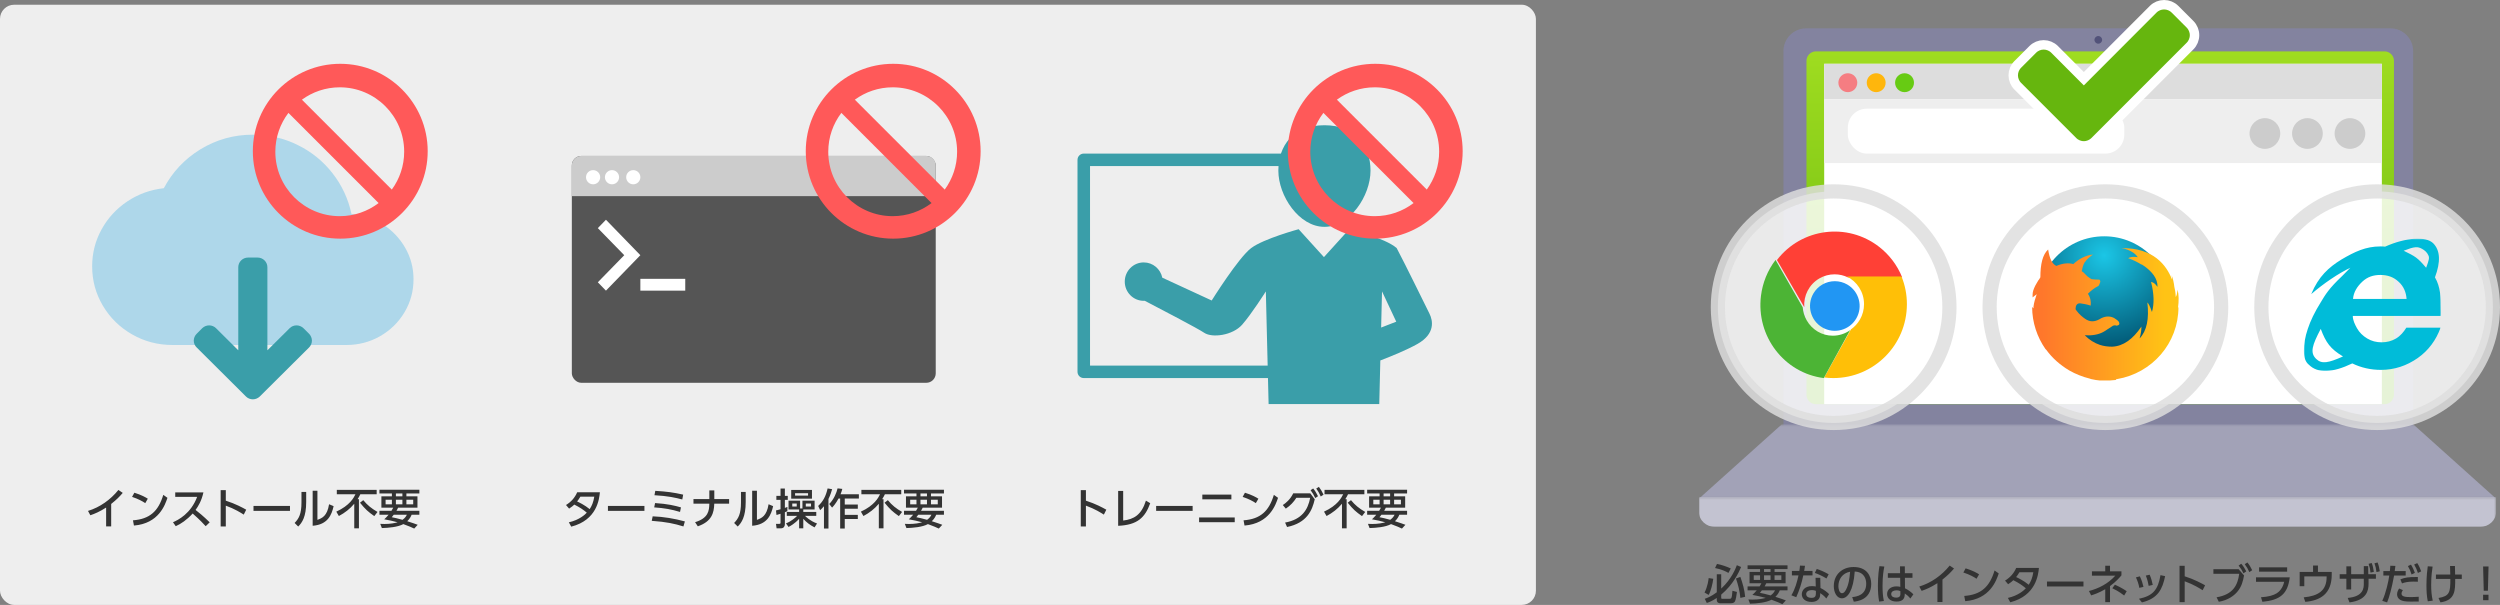 <?xml version="1.0" encoding="UTF-8"?>
<svg width="1058px" height="256px" viewBox="0 0 1058 256" version="1.1" xmlns="http://www.w3.org/2000/svg" xmlns:xlink="http://www.w3.org/1999/xlink">
    <rect x="0" y="0" width="1058" height="256" fill="#808080" stroke="none"/>
    <!-- Generator: Sketch 53.2 (72643) - https://sketchapp.com -->
    <title>Group 24</title>
    <desc>Created with Sketch.</desc>
    <defs>
        <polygon id="path-1" points="0 0.433 337.34 0.433 337.34 31.849 0 31.849"></polygon>
        <linearGradient x1="50%" y1="0%" x2="50%" y2="100%" id="linearGradient-3">
            <stop stop-color="#9FDC20" offset="0%"></stop>
            <stop stop-color="#66B60E" offset="100%"></stop>
        </linearGradient>
        <polygon id="path-4" points="0 0.377 337.34 0.377 337.34 12.984 0 12.984"></polygon>
        <radialGradient cx="50%" cy="13.955%" fx="50%" fy="13.955%" r="72.24%" gradientTransform="translate(0.5,0.14),scale(1,0.983),rotate(90),translate(-0.5,-0.14)" id="radialGradient-6">
            <stop stop-color="#1BC6E6" offset="0%"></stop>
            <stop stop-color="#005370" offset="100%"></stop>
        </radialGradient>
        <linearGradient x1="90.41%" y1="39.829%" x2="7.187%" y2="39.829%" id="linearGradient-7">
            <stop stop-color="#FFC315" offset="0%"></stop>
            <stop stop-color="#FF772B" offset="100%"></stop>
        </linearGradient>
        <polygon id="path-8" points="0 0 58 0 58 56 0 56"></polygon>
    </defs>
    <g id="LP-Persona-C" stroke="none" stroke-width="1" fill="none" fill-rule="evenodd">
        <g id="LP-C" transform="translate(-150, -2485)">
            <g id="Group-24" transform="translate(150, 2487)">
                <g id="Group-22">
                    <rect id="Rectangle" fill="#EEEEEE" x="0" y="0" width="650" height="254" rx="6"></rect>
                    <g id="Illust/Home/feature3" transform="translate(456, 51)" fill="#3A9EA9">
                        <path d="M107.349,107 L2.651,107 C1.187,107 0,105.817 0,104.357 L0,14.643 C0,13.183 1.187,12 2.651,12 L107.349,12 C108.813,12 110,13.183 110,14.643 L110,27.72 C110,29.179 108.813,30.363 107.349,30.363 C105.885,30.363 104.698,29.179 104.698,27.72 L104.698,17.285 L5.302,17.285 L5.302,101.715 L104.698,101.715 L104.698,90.104 C104.698,88.645 105.885,87.461 107.349,87.461 C108.813,87.461 110,88.645 110,90.104 L110,104.357 C110,105.817 108.813,107 107.349,107" id="Fill-1"></path>
                        <path d="M124,19.237 C124,29.862 115.269,43 104.5,43 C93.73,43 85,29.862 85,19.237 C85,8.612 91.309,0 104.5,0 C117.691,0 124,8.612 124,19.237" id="Fill-3"></path>
                        <path d="M128.497,85.623 L128.872,70.327 L134.893,83.135 L128.497,85.623 Z M148.942,79.719 C147.436,76.731 138.907,59.227 135.061,51.969 C130.086,47.646 114.992,44 114.992,44 L104.288,55.811 L93.585,44 C93.585,44 78.868,47.985 73.517,51.969 C68.165,55.954 56.793,74.169 56.793,74.169 L35.883,64.511 C35.121,60.824 31.895,58.055 28.028,58.055 C23.594,58.055 20,61.694 20,66.183 C20,70.672 23.594,74.311 28.028,74.311 C28.171,74.311 28.31,74.297 28.45,74.29 C34.674,77.52 50.921,85.997 53.615,87.831 C56.96,90.108 65.657,88.969 69.671,84.416 C73.683,79.862 79.704,70.327 79.704,70.327 L80.875,118 L127.703,118 L128.155,99.546 C132.777,97.783 139.425,95.079 143.924,92.528 C151.45,88.258 150.447,82.707 148.942,79.719 L148.942,79.719 Z" id="Fill-7"></path>
                    </g>
                    <path d="M468.2,213.7 L467.156,215.788 C465.968,215.032 463.412,213.394 459.56,211.99 L459.56,220.81 L457.382,220.81 L457.382,205.438 L459.56,205.438 L459.56,209.884 C463.574,211.162 466.652,212.836 468.2,213.7 Z M475.328,205.762 L475.328,218.29 C479.882,217.768 483.068,215.896 484.958,209.866 L486.776,210.964 C484.562,217.084 481.322,220.18 473.204,220.522 L473.204,205.762 L475.328,205.762 Z M489.278,212.098 L504.722,212.098 L504.722,214.204 L489.278,214.204 L489.278,212.098 Z M508.826,207.328 L521.12,207.328 L521.12,209.326 L508.826,209.326 L508.826,207.328 Z M507.458,216.994 L522.542,216.994 L522.542,218.992 L507.458,218.992 L507.458,216.994 Z M532.55,209.056 L531.47,210.928 C530.318,210.154 528.572,209.164 525.89,208.282 L526.862,206.518 C529.886,207.454 531.686,208.498 532.55,209.056 Z M526.682,220.414 L526.268,218.2 C533.414,217.678 537.032,214.312 539.102,207.418 L540.866,208.678 C539.894,211.576 537.23,219.568 526.682,220.414 Z M544.682,221.026 L543.854,219.154 C550.964,217.84 553.502,213.718 554.474,208.66 L548.624,208.66 C547.508,210.406 546.176,211.9 544.16,213.25 L542.882,211.738 C544.196,210.874 546.032,209.38 547.292,206.788 L554.528,206.788 L556.4,209.29 C555.338,213.97 553.124,219.298 544.682,221.026 Z M557.03,204.754 L558.146,204.034 C559.01,205.15 559.406,205.888 560.126,207.346 L558.938,208.12 C558.308,206.716 557.948,206.014 557.03,204.754 Z M554.636,205.456 L555.734,204.718 C556.616,205.798 557.048,206.554 557.786,207.994 L556.598,208.786 C555.968,207.382 555.5,206.608 554.636,205.456 Z M567.92,221.602 L567.92,211.18 C566.138,213.34 563.888,215.068 561.404,216.382 L560.324,214.528 C566.066,211.882 567.704,208.66 568.424,207.184 L560.54,207.184 L560.54,205.312 L577.406,205.312 L577.406,207.184 L570.476,207.184 C570.242,207.67 569.936,208.336 569.324,209.272 L569.9,209.272 L569.9,221.602 L567.92,221.602 Z M570.35,210.748 L571.736,209.668 C573.5,211.81 575.192,213.178 577.766,214.654 L576.398,216.418 C573.752,214.564 572.618,213.538 570.35,210.748 Z M578.576,214.168 L583.67,214.168 C584.048,213.556 584.192,213.286 584.426,212.836 L579.404,212.836 L579.404,208.048 L583.85,208.048 L583.85,206.842 L578.576,206.842 L578.576,205.258 L595.478,205.258 L595.478,206.842 L589.988,206.842 L589.988,208.048 L594.668,208.048 L594.668,212.836 L586.496,212.836 C586.316,213.214 586.19,213.484 585.794,214.168 L595.478,214.168 L595.478,215.824 L592.202,215.824 C591.968,216.4 591.5,217.498 590.348,218.578 C592.49,219.244 593.894,219.766 594.776,220.09 L593.3,221.692 C592.418,221.278 590.942,220.594 588.692,219.802 C586.352,221.08 582.356,221.404 579.602,221.476 L578.918,219.694 C579.404,219.73 579.926,219.748 580.7,219.748 C583.184,219.748 585.074,219.37 586.262,219.028 C584.462,218.506 582.428,218.11 580.61,217.768 C581.15,217.264 581.744,216.688 582.464,215.824 L578.576,215.824 L578.576,214.168 Z M585.542,209.488 L585.542,211.432 L588.296,211.432 L588.296,209.488 L585.542,209.488 Z M585.542,206.842 L585.542,208.048 L588.296,208.048 L588.296,206.842 L585.542,206.842 Z M581.186,209.488 L581.186,211.432 L583.85,211.432 L583.85,209.488 L581.186,209.488 Z M589.988,209.488 L589.988,211.432 L592.868,211.432 L592.868,209.488 L589.988,209.488 Z M590.186,215.824 L584.642,215.824 C584.426,216.094 584.246,216.328 583.796,216.886 C584.822,217.084 586.352,217.408 588.35,217.984 C589.574,217.084 589.88,216.418 590.186,215.824 Z" id="トレーニング不要" fill="#333333" fill-rule="nonzero"></path>
                    <path d="M240.844,213.25 L239.53,211.72 C241.69,210.388 243.238,208.696 244.264,206.338 L253.876,206.338 C253.588,209.2 252.688,218.074 241.744,220.882 L240.736,219.046 C245.272,218.02 247.648,215.698 248.332,214.96 C246.856,213.718 245.416,212.728 243.04,211.54 C242.536,212.008 242.014,212.512 240.844,213.25 Z M251.5,208.192 L245.614,208.192 C244.966,209.272 244.606,209.74 244.228,210.208 C245.002,210.568 247.468,211.738 249.556,213.466 C250.474,212.062 251.122,210.55 251.5,208.192 Z M257.278,212.098 L272.722,212.098 L272.722,214.204 L257.278,214.204 L257.278,212.098 Z M289.12,207.328 L288.742,209.38 C285.988,208.642 282.622,207.886 276.97,207.58 L277.312,205.726 C282.1,206.014 284.998,206.392 289.12,207.328 Z M288.184,212.728 L287.788,214.654 C284.08,213.538 281.236,213.034 276.862,212.728 L277.222,210.892 C282.586,211.252 285.592,211.972 288.184,212.728 Z M289.84,218.668 L289.228,220.792 C285.376,219.604 282.19,218.884 275.818,218.416 L276.214,216.508 C280.822,216.688 285.394,217.444 289.84,218.668 Z M302.296,209.2 L308.56,209.2 L308.56,211.162 L302.278,211.162 C302.17,215.068 301.216,218.704 295.312,220.738 L294.16,218.992 C299.812,217.264 300.118,214.132 300.19,211.162 L293.476,211.162 L293.476,209.2 L300.19,209.2 L300.19,205.528 L302.296,205.528 L302.296,209.2 Z M315.58,206.176 L315.58,210.46 C315.58,216.724 313.816,219.262 312.196,220.828 L310.684,219.316 C312.448,217.48 313.582,215.59 313.582,210.64 L313.582,206.176 L315.58,206.176 Z M320.332,205.69 L320.332,218.002 C322.294,217.264 324.454,216.454 325.264,211.396 L327.19,212.206 C326.344,215.86 324.778,220.018 318.316,220.504 L318.316,205.69 L320.332,205.69 Z M333.706,221.008 L332.626,219.496 C334.804,218.668 336.712,216.994 337.36,216.31 L332.968,216.31 L332.968,214.654 L338.188,214.654 L338.188,213.61 L333.706,213.61 L333.706,209.884 L338.602,209.884 L338.602,213.178 L339.592,213.178 L339.592,209.884 L344.74,209.884 L344.74,213.61 L339.952,213.61 L339.952,214.654 L345.442,214.654 L345.442,216.31 L340.672,216.31 C340.978,216.616 342.706,218.398 345.766,219.55 L344.722,221.188 C342.922,220.27 341.266,219.082 339.952,217.552 L339.952,221.584 L338.188,221.584 L338.188,217.534 C337.918,217.858 336.442,219.604 333.706,221.008 Z M337.18,211.09 L335.29,211.09 L335.29,212.368 L337.18,212.368 L337.18,211.09 Z M343.228,211.09 L341.014,211.09 L341.014,212.368 L343.228,212.368 L343.228,211.09 Z M328.612,215.95 L328.396,214.024 C328.9,213.898 329.314,213.808 330.322,213.52 L330.322,209.542 L328.558,209.542 L328.558,207.85 L330.322,207.85 L330.322,204.736 L332.158,204.736 L332.158,207.85 L333.382,207.85 L333.382,209.542 L332.158,209.542 L332.158,212.944 C332.5,212.818 332.698,212.746 333.22,212.53 L333.22,214.33 C332.932,214.456 332.68,214.564 332.158,214.78 L332.158,219.892 C332.158,220.792 331.6,221.584 330.52,221.584 L328.648,221.584 L328.396,219.694 L329.746,219.694 C330.214,219.694 330.322,219.55 330.322,219.208 L330.322,215.428 C329.656,215.662 329.134,215.824 328.612,215.95 Z M334.84,205.33 L343.624,205.33 L343.624,209.038 L334.84,209.038 L334.84,205.33 Z M341.968,206.716 L336.478,206.716 L336.478,207.742 L341.968,207.742 L341.968,206.716 Z M348.7,221.674 L348.7,212.224 C348.052,213.016 347.566,213.466 347.08,213.898 L346.252,212.116 C348.25,210.244 349.456,208.192 350.248,204.7 L352.156,205.024 C351.904,205.888 351.49,207.382 350.608,209.164 L350.608,221.674 L348.7,221.674 Z M354.46,204.682 L356.458,204.898 C356.314,205.492 356.152,206.14 355.72,207.184 L363.478,207.184 L363.478,208.966 L357.502,208.966 L357.502,211.522 L363.028,211.522 L363.028,213.304 L357.502,213.304 L357.502,215.878 L363.028,215.878 L363.028,217.642 L357.502,217.642 L357.502,221.674 L355.558,221.674 L355.558,208.966 L354.874,208.966 C353.668,211.18 352.696,212.224 352.138,212.818 L350.914,211.288 C352.912,209.362 354.046,206.446 354.46,204.682 Z M371.92,221.602 L371.92,211.18 C370.138,213.34 367.888,215.068 365.404,216.382 L364.324,214.528 C370.066,211.882 371.704,208.66 372.424,207.184 L364.54,207.184 L364.54,205.312 L381.406,205.312 L381.406,207.184 L374.476,207.184 C374.242,207.67 373.936,208.336 373.324,209.272 L373.9,209.272 L373.9,221.602 L371.92,221.602 Z M374.35,210.748 L375.736,209.668 C377.5,211.81 379.192,213.178 381.766,214.654 L380.398,216.418 C377.752,214.564 376.618,213.538 374.35,210.748 Z M382.576,214.168 L387.67,214.168 C388.048,213.556 388.192,213.286 388.426,212.836 L383.404,212.836 L383.404,208.048 L387.85,208.048 L387.85,206.842 L382.576,206.842 L382.576,205.258 L399.478,205.258 L399.478,206.842 L393.988,206.842 L393.988,208.048 L398.668,208.048 L398.668,212.836 L390.496,212.836 C390.316,213.214 390.19,213.484 389.794,214.168 L399.478,214.168 L399.478,215.824 L396.202,215.824 C395.968,216.4 395.5,217.498 394.348,218.578 C396.49,219.244 397.894,219.766 398.776,220.09 L397.3,221.692 C396.418,221.278 394.942,220.594 392.692,219.802 C390.352,221.08 386.356,221.404 383.602,221.476 L382.918,219.694 C383.404,219.73 383.926,219.748 384.7,219.748 C387.184,219.748 389.074,219.37 390.262,219.028 C388.462,218.506 386.428,218.11 384.61,217.768 C385.15,217.264 385.744,216.688 386.464,215.824 L382.576,215.824 L382.576,214.168 Z M389.542,209.488 L389.542,211.432 L392.296,211.432 L392.296,209.488 L389.542,209.488 Z M389.542,206.842 L389.542,208.048 L392.296,208.048 L392.296,206.842 L389.542,206.842 Z M385.186,209.488 L385.186,211.432 L387.85,211.432 L387.85,209.488 L385.186,209.488 Z M393.988,209.488 L393.988,211.432 L396.868,211.432 L396.868,209.488 L393.988,209.488 Z M394.186,215.824 L388.642,215.824 C388.426,216.094 388.246,216.328 387.796,216.886 C388.822,217.084 390.352,217.408 392.35,217.984 C393.574,217.084 393.88,216.418 394.186,215.824 Z" id="ターミナル操作不要" fill="#333333" fill-rule="nonzero"></path>
                    <path d="M47.052,211.27 L47.052,220.774 L44.91,220.774 L44.91,212.8 C41.958,214.672 40.05,215.428 38.232,216.058 L37.242,214.222 C42.336,212.656 46.746,209.488 50.112,205.348 L51.948,206.59 C50.526,208.246 49.392,209.398 47.052,211.27 Z M62.55,209.056 L61.47,210.928 C60.318,210.154 58.572,209.164 55.89,208.282 L56.862,206.518 C59.886,207.454 61.686,208.498 62.55,209.056 Z M56.682,220.414 L56.268,218.2 C63.414,217.678 67.032,214.312 69.102,207.418 L70.866,208.678 C69.894,211.576 67.23,219.568 56.682,220.414 Z M74.16,206.374 L86.094,206.374 C85.266,210.046 83.934,212.17 82.764,213.808 C83.772,214.582 86.058,216.4 88.74,219.046 L87.048,220.684 C86.202,219.766 84.654,218.056 81.54,215.32 C79.074,218.02 76.572,219.712 74.376,220.684 L73.206,219.01 C75.348,218.092 80.766,215.392 83.43,208.282 L74.16,208.282 L74.16,206.374 Z M104.2,213.7 L103.156,215.788 C101.968,215.032 99.412,213.394 95.56,211.99 L95.56,220.81 L93.382,220.81 L93.382,205.438 L95.56,205.438 L95.56,209.884 C99.574,211.162 102.652,212.836 104.2,213.7 Z M107.278,212.098 L122.722,212.098 L122.722,214.204 L107.278,214.204 L107.278,212.098 Z M129.58,206.176 L129.58,210.46 C129.58,216.724 127.816,219.262 126.196,220.828 L124.684,219.316 C126.448,217.48 127.582,215.59 127.582,210.64 L127.582,206.176 L129.58,206.176 Z M134.332,205.69 L134.332,218.002 C136.294,217.264 138.454,216.454 139.264,211.396 L141.19,212.206 C140.344,215.86 138.778,220.018 132.316,220.504 L132.316,205.69 L134.332,205.69 Z M149.92,221.602 L149.92,211.18 C148.138,213.34 145.888,215.068 143.404,216.382 L142.324,214.528 C148.066,211.882 149.704,208.66 150.424,207.184 L142.54,207.184 L142.54,205.312 L159.406,205.312 L159.406,207.184 L152.476,207.184 C152.242,207.67 151.936,208.336 151.324,209.272 L151.9,209.272 L151.9,221.602 L149.92,221.602 Z M152.35,210.748 L153.736,209.668 C155.5,211.81 157.192,213.178 159.766,214.654 L158.398,216.418 C155.752,214.564 154.618,213.538 152.35,210.748 Z M160.576,214.168 L165.67,214.168 C166.048,213.556 166.192,213.286 166.426,212.836 L161.404,212.836 L161.404,208.048 L165.85,208.048 L165.85,206.842 L160.576,206.842 L160.576,205.258 L177.478,205.258 L177.478,206.842 L171.988,206.842 L171.988,208.048 L176.668,208.048 L176.668,212.836 L168.496,212.836 C168.316,213.214 168.19,213.484 167.794,214.168 L177.478,214.168 L177.478,215.824 L174.202,215.824 C173.968,216.4 173.5,217.498 172.348,218.578 C174.49,219.244 175.894,219.766 176.776,220.09 L175.3,221.692 C174.418,221.278 172.942,220.594 170.692,219.802 C168.352,221.08 164.356,221.404 161.602,221.476 L160.918,219.694 C161.404,219.73 161.926,219.748 162.7,219.748 C165.184,219.748 167.074,219.37 168.262,219.028 C166.462,218.506 164.428,218.11 162.61,217.768 C163.15,217.264 163.744,216.688 164.464,215.824 L160.576,215.824 L160.576,214.168 Z M167.542,209.488 L167.542,211.432 L170.296,211.432 L170.296,209.488 L167.542,209.488 Z M167.542,206.842 L167.542,208.048 L170.296,208.048 L170.296,206.842 L167.542,206.842 Z M163.186,209.488 L163.186,211.432 L165.85,211.432 L165.85,209.488 L163.186,209.488 Z M171.988,209.488 L171.988,211.432 L174.868,211.432 L174.868,209.488 L171.988,209.488 Z M172.186,215.824 L166.642,215.824 C166.426,216.094 166.246,216.328 165.796,216.886 C166.822,217.084 168.352,217.408 170.35,217.984 C171.574,217.084 171.88,216.418 172.186,215.824 Z" id="インストール不要" fill="#333333" fill-rule="nonzero"></path>
                    <g id="Group-17" transform="translate(242, 64)">
                        <rect id="Rectangle" fill="#555555" x="-1.13686838e-13" y="0" width="154" height="96" rx="4"></rect>
                        <path d="M4,0 L150,0 C152.209,-4.05812251e-16 154,1.791 154,4 L154,17 L-1.13686838e-13,17 L-1.13686838e-13,4 C-1.13957379e-13,1.791 1.791,4.05812251e-16 4,0 Z" id="Rectangle" fill="#CCCCCC"></path>
                        <circle id="Oval" fill="#FFFFFF" cx="9" cy="9" r="3"></circle>
                        <circle id="Oval-Copy-4" fill="#FFFFFF" cx="17" cy="9" r="3"></circle>
                        <circle id="Oval-Copy-5" fill="#FFFFFF" cx="26" cy="9" r="3"></circle>
                        <polygon id="" fill="#FFFFFF" fill-rule="nonzero" points="14.437 27 29 42 14.437 57 11 53.46 22.184 42 11 30.54"></polygon>
                        <rect id="Rectangle" fill="#FFFFFF" x="29" y="52" width="19" height="5"></rect>
                    </g>
                    <g id="Group-18" transform="translate(39, 55)" fill-rule="nonzero">
                        <path d="M109.752,33.575 C114.557,33.93 118.955,35.373 122.944,37.905 C126.933,40.436 130.107,43.745 132.464,47.831 C134.821,51.917 136,56.358 136,61.154 C136,66.217 134.731,70.88 132.192,75.144 C129.653,79.407 126.208,82.782 121.856,85.269 C117.504,87.756 112.744,89 107.576,89 L34,89 C27.835,89 22.145,87.512 16.932,84.537 C11.719,81.561 7.593,77.52 4.556,72.412 C1.519,67.305 -1.13686838e-13,61.732 -1.13686838e-13,55.692 C-1.13686838e-13,50.096 1.337,44.878 4.012,40.037 C6.687,35.196 10.336,31.243 14.96,28.179 C19.584,25.115 24.707,23.271 30.328,22.65 C33.955,15.81 39.077,10.348 45.696,6.262 C52.496,2.087 59.931,0 68,0 C74.8,0 81.147,1.466 87.04,4.397 C92.843,7.239 97.739,11.214 101.728,16.321 C105.717,21.428 108.392,27.18 109.752,33.575 Z" id="" fill="#AED7EA"></path>
                        <path d="M93,87.168 C93,88.252 92.551,89.304 91.813,90.037 L70.92,110.821 C70.15,111.554 69.091,112 68,112 C66.909,112 65.85,111.554 65.112,110.821 L44.22,90.037 C43.449,89.304 43,88.252 43,87.168 C43,86.084 43.449,85.033 44.22,84.268 L46.594,81.877 C47.365,81.144 48.424,80.697 49.515,80.697 C50.606,80.697 51.665,81.144 52.403,81.877 L61.838,91.248 L61.838,56.08 C61.838,53.849 63.7,52 65.946,52 L70.054,52 C72.3,52 74.162,53.849 74.162,56.08 L74.162,91.248 L83.597,81.877 C84.335,81.144 85.394,80.697 86.485,80.697 C87.576,80.697 88.635,81.144 89.406,81.877 L91.813,84.268 C92.551,85.033 93,86.084 93,87.168 Z" id="" fill="#3A9EA9"></path>
                    </g>
                    <g id="駐車禁止-copy-2" transform="translate(107, 25)" fill="#FF5959">
                        <path d="M58.813,53.228 L20.772,15.187 C25.274,11.9 30.813,9.953 36.802,9.953 C51.825,9.953 64.047,22.175 64.047,37.198 C64.047,43.187 62.1,48.726 58.813,53.228 M9.52,37.224 C9.52,31.048 11.588,25.347 15.064,20.772 L53.228,58.936 C48.653,62.412 42.952,64.48 36.776,64.48 C21.747,64.48 9.52,52.253 9.52,37.224 M37,0 C16.598,0 0,16.598 0,37 C0,57.402 16.598,74 37,74 C57.402,74 74,57.402 74,37 C74,16.598 57.402,0 37,0" id="Fill-1"></path>
                    </g>
                    <g id="駐車禁止-copy-3" transform="translate(341, 25)" fill="#FF5959">
                        <path d="M58.813,53.228 L20.772,15.187 C25.274,11.9 30.813,9.953 36.802,9.953 C51.825,9.953 64.047,22.175 64.047,37.198 C64.047,43.187 62.1,48.726 58.813,53.228 M9.52,37.224 C9.52,31.048 11.588,25.347 15.064,20.772 L53.228,58.936 C48.653,62.412 42.952,64.48 36.776,64.48 C21.747,64.48 9.52,52.253 9.52,37.224 M37,0 C16.598,0 0,16.598 0,37 C0,57.402 16.598,74 37,74 C57.402,74 74,57.402 74,37 C74,16.598 57.402,0 37,0" id="Fill-1"></path>
                    </g>
                    <g id="駐車禁止-copy-4" transform="translate(545, 25)" fill="#FF5959">
                        <path d="M58.813,53.228 L20.772,15.187 C25.274,11.9 30.813,9.953 36.802,9.953 C51.825,9.953 64.047,22.175 64.047,37.198 C64.047,43.187 62.1,48.726 58.813,53.228 M9.52,37.224 C9.52,31.048 11.588,25.347 15.064,20.772 L53.228,58.936 C48.653,62.412 42.952,64.48 36.776,64.48 C21.747,64.48 9.52,52.253 9.52,37.224 M37,0 C16.598,0 0,16.598 0,37 C0,57.402 16.598,74 37,74 C57.402,74 74,57.402 74,37 C74,16.598 57.402,0 37,0" id="Fill-1"></path>
                    </g>
                </g>
                <g id="Group-23" transform="translate(719, 2)">
                    <g id="Illust/pc" transform="translate(0, 8)">
                        <g>
                            <path d="M292.664,185.031 L45.337,185.031 C40.042,185.031 35.75,180.709 35.75,175.379 L35.75,9.651 C35.75,4.321 40.042,0 45.337,0 L292.664,0 C297.959,0 302.25,4.321 302.25,9.651 L302.25,175.379 C302.25,180.709 297.959,185.031 292.664,185.031" id="Fill-1" fill="#83839F"></path>
                            <g id="Group-5" transform="translate(0, 167.177)">
                                <mask id="mask-2" fill="white">
                                    <use xlink:href="#path-1"></use>
                                </mask>
                                <g id="Clip-4"></g>
                                <polygon id="Fill-3" fill="#A2A2B7" mask="url(#mask-2)" points="337.34 31.849 -0 31.849 35.01 0.433 302.33 0.433"></polygon>
                            </g>
                            <path d="M290.11,159.062 L49.516,159.062 C47.298,159.062 45.5,157.257 45.5,155.031 L45.5,13.768 C45.5,11.543 47.298,9.738 49.516,9.738 L290.11,9.738 C292.328,9.738 294.125,11.543 294.125,13.768 L294.125,155.031 C294.125,157.257 292.328,159.062 290.11,159.062" id="Fill-6" fill="url(#linearGradient-3)"></path>
                            <g id="Group-10" transform="translate(0, 198.015)">
                                <mask id="mask-5" fill="white">
                                    <use xlink:href="#path-4"></use>
                                </mask>
                                <g id="Clip-9"></g>
                                <path d="M337.34,0.377 L337.34,6.682 C337.34,10.148 334.281,12.984 330.541,12.984 L6.798,12.984 C3.06,12.984 -0,10.148 -0,6.682 L-0,0.377 L337.34,0.377 Z" id="Fill-8" fill="#C3C3D1" mask="url(#mask-5)"></path>
                            </g>
                            <path d="M170.625,4.869 C170.625,5.765 169.898,6.492 169,6.492 C168.103,6.492 167.375,5.765 167.375,4.869 C167.375,3.973 168.103,3.246 169,3.246 C169.898,3.246 170.625,3.973 170.625,4.869" id="Fill-11" fill="#525279"></path>
                        </g>
                    </g>
                    <g id="Group-15" transform="translate(53, 23)">
                        <rect id="Rectangle" fill="#FFFFFF" x="0" y="0" width="236" height="144"></rect>
                        <rect id="Rectangle" fill="#DDDDDD" x="0" y="0" width="236" height="15"></rect>
                        <rect id="Rectangle-Copy-11" fill="#EEEEEE" x="0" y="15" width="236" height="27"></rect>
                        <rect id="Rectangle" fill="#FFFFFF" x="10" y="19" width="117" height="19" rx="8"></rect>
                        <circle id="Oval" fill="#F57D82" cx="10" cy="8" r="4"></circle>
                        <circle id="Oval-Copy-4" fill="#FFB60C" cx="22" cy="8" r="4"></circle>
                        <circle id="Oval-Copy-5" fill="#67CB13" cx="34" cy="8" r="4"></circle>
                        <circle id="Oval-Copy-6" fill="#CCCCCC" cx="222.5" cy="29.5" r="6.5"></circle>
                        <circle id="Oval-Copy-7" fill="#CCCCCC" cx="204.5" cy="29.5" r="6.5"></circle>
                        <circle id="Oval-Copy-8" fill="#CCCCCC" cx="186.5" cy="29.5" r="6.5"></circle>
                    </g>
                    <circle id="Oval" stroke="#DDDDDD" stroke-width="6" fill="#FFFFFF" opacity="0.835" cx="57" cy="126" r="49"></circle>
                    <g id="Group-9" transform="translate(26, 94)">
                        <path d="M24.968,19.822 C26.925,18.687 29.145,18.09 31.404,18.091 C33.419,18.09 35.326,18.554 37.024,19.383 L60,19.383 L60,19.383 C57.951,14.287 54.59,9.83 50.261,6.469 C36.783,-3.996 17.414,-1.5 7,12.044 L18.574,32 C18.211,27.201 20.543,22.39 24.968,19.822" id="Fill-1" fill="#FF4036"></path>
                        <path d="M59.718,19 L36.555,19 C40.877,21.11 43.858,25.563 43.862,30.717 C43.864,33.008 43.265,35.259 42.125,37.242 C41.158,38.914 39.853,40.318 38.328,41.391 L27,61.739 C28.289,61.918 29.588,62.005 30.889,62 C48.065,61.985 61.986,47.993 62,30.727 C62.007,26.706 61.232,22.722 59.718,19" id="Fill-3" fill="#FFBF07"></path>
                        <path d="M30.624,44.069 C28.396,44.068 26.208,43.471 24.279,42.338 C22.334,41.194 20.719,39.55 19.595,37.572 C18.605,35.829 18.058,33.95 17.918,32.069 L6.417,12 C3.063,16.406 0.932,21.645 0.245,27.172 C-1.877,44.249 10.016,59.842 26.809,62 L26.834,62 L38,41.708 C35.872,43.221 33.308,44.071 30.624,44.069" id="Fill-5" fill="#4CB435"></path>
                        <path d="M26.255,40.594 C31.277,43.492 37.697,41.767 40.593,36.742 C43.489,31.723 41.771,25.304 36.754,22.406 C35.166,21.489 33.365,21.004 31.531,21 L31.528,21 L31.528,21 C27.765,20.98 24.282,22.984 22.406,26.247 C19.509,31.273 21.233,37.696 26.255,40.594" id="Fill-7" fill="#2196F3"></path>
                    </g>
                    <circle id="Oval-Copy-9" stroke="#DDDDDD" stroke-width="6" fill="#FFFFFF" opacity="0.835" cx="172" cy="126" r="49"></circle>
                    <g id="Group-7" transform="translate(141, 96)">
                        <path d="M30.5,0 C46.27,0 59,12.953 59,29 C59,45.047 46.27,58 30.5,58 C14.73,58 2,45.047 2,29 C2,12.953 14.73,0 30.5,0" id="Fill-1" fill="url(#radialGradient-6)"></path>
                        <path d="M61.537,22.575 C61.343,24.313 61.15,25.278 60.763,25.664 C60.763,25.471 60.763,23.733 60.182,21.416 C59.989,19.679 59.602,17.941 59.021,16.396 C59.215,17.168 59.215,17.748 59.215,18.327 C56.892,12.341 51.474,4.811 37.735,5.004 C37.735,5.004 42.573,5.583 44.701,8.865 C44.701,8.865 42.379,8.286 40.637,9.252 C42.766,10.024 44.701,10.989 46.249,11.955 L46.443,11.955 C46.83,12.148 47.217,12.534 47.604,12.727 C50.506,14.851 53.216,17.747 53.022,21.416 C52.248,20.258 51.474,19.485 50.313,19.292 C51.667,24.506 51.667,28.754 50.7,32.036 C49.926,29.719 49.345,28.561 48.765,27.981 C49.539,34.932 48.571,39.953 45.475,43.235 C46.056,41.304 46.249,39.567 46.249,38.215 C42.572,43.621 38.509,46.518 33.864,46.711 C32.123,46.711 30.381,46.518 28.639,45.939 C26.317,45.166 24.189,43.815 22.254,41.884 C25.156,42.077 28.059,41.691 30.381,40.339 L34.251,37.829 C34.832,37.636 35.219,37.636 35.799,37.829 C36.767,37.636 37.154,37.249 36.767,36.284 C36.38,35.705 35.606,35.125 34.638,34.546 C32.703,33.581 30.575,33.774 28.446,35.125 C26.317,36.284 24.382,36.284 22.447,34.932 C21.286,34.16 19.931,33.001 18.77,31.457 L18.363,30.847 C18.37,30.794 18.377,30.743 18.383,30.685 C18.383,29.333 18.964,28.368 20.125,28.368 L20.318,28.368 C21.673,28.561 23.027,28.754 24.769,29.333 C24.963,27.788 24.769,26.051 23.608,24.313 C25.156,22.768 26.511,21.802 27.672,21.223 C28.252,21.03 28.446,20.451 28.639,19.871 C29.027,19.099 28.833,18.713 28.446,18.327 C27.285,18.327 26.317,18.327 25.156,18.134 C24.769,17.941 24.189,17.554 23.415,16.975 L21.673,15.237 L21.093,14.851 L20.899,14.658 L21.093,14.465 C21.286,13.113 21.673,11.955 22.254,10.99 L22.447,10.797 C23.028,9.831 24.189,8.866 25.737,7.707 C22.641,8.093 19.932,9.445 17.416,11.762 C15.481,11.183 12.965,11.376 10.256,12.534 C8.514,11.762 7.353,9.445 6.773,5.583 C4.451,7.707 3.483,11.762 3.483,17.362 L2.903,18.327 L2.709,18.52 C2.322,19.099 1.935,19.872 1.355,20.837 C0.581,22.382 0.194,23.54 0.194,24.699 L0.194,25.085 L0.194,25.857 L1.935,24.506 C1.355,26.243 0.774,27.981 0.581,29.719 L0.581,30.491 L0,29.912 C0,36.478 2.129,42.657 5.612,47.677 L5.805,47.87 L5.999,48.063 C8.514,51.538 11.804,54.435 15.674,56.752 C18.384,58.297 21.286,59.455 24.382,60.228 L24.963,60.421 C25.543,60.614 26.318,60.614 26.898,60.807 C27.479,60.807 27.866,61 28.446,61 L29.027,61 L29.994,61 L30.962,61 L31.736,61 L33.091,61 C33.864,61 34.639,60.807 35.413,60.807 C35.413,60.421 35.993,60.421 35.993,60.421 C50.7,57.91 61.924,45.36 61.924,29.912 L61.73,30.298 C62.117,27.402 62.117,24.699 61.537,22.575" id="Fill-4" fill="url(#linearGradient-7)"></path>
                    </g>
                    <circle id="Oval-Copy-10" stroke="#DDDDDD" stroke-width="6" fill="#FFFFFF" opacity="0.835" cx="287" cy="126" r="49"></circle>
                    <g id="Group-3" transform="translate(256, 97)">
                        <mask id="mask-9" fill="white">
                            <use xlink:href="#path-8"></use>
                        </mask>
                        <g id="Clip-2"></g>
                        <path d="M20.801,25.504 C21.008,22.663 22.561,20.228 24.734,18.199 C26.907,16.17 29.391,15.358 32.392,15.358 C35.29,15.358 37.877,16.17 40.05,18.199 C42.224,20.127 43.259,22.663 43.465,25.504 L20.801,25.504 Z M49.985,4.299 C51.124,4.908 52.159,5.821 52.676,7.039 C53.193,8.053 52.987,8.966 51.745,12.314 C48.019,7.952 47.191,7.546 42.224,5.111 C46.881,3.285 48.122,3.285 49.985,4.299 L49.985,4.299 Z M5.174,50.868 C2.484,48.231 3.519,45.085 7.141,38.186 C9.314,43.969 11.177,46.607 16.558,49.854 C10.349,52.593 7.555,53.202 5.174,50.868 L5.174,50.868 Z M57.954,32.707 C58.057,31.794 57.954,30.78 57.954,29.664 C57.954,24.997 57.851,20.431 55.47,16.373 C57.954,9.778 57.747,4.908 54.642,1.864 C53.09,0.444 50.503,-0.165 46.777,0.038 C43.051,0.342 38.912,1.357 34.358,3.386 C33.634,3.285 33.013,3.285 32.392,3.285 C26.183,3.285 21.526,5.517 15.834,8.865 C10.556,12.111 6.209,15.967 3.105,23.475 C8.279,19.011 14.695,14.648 19.663,12.314 C19.145,12.822 18.214,13.836 16.144,15.866 C10.556,21.141 9.107,23.678 7.141,26.924 C4.554,31.084 2.794,34.737 1.656,38.186 C0.517,41.534 0,44.68 0,47.419 C0,50.158 0.621,52.187 2.173,53.405 C5.899,57.057 12.004,56.854 20.491,52.796 C24.216,54.622 28.356,55.535 32.599,55.535 C38.291,55.535 43.465,53.811 48.122,50.564 C52.779,47.318 55.987,42.853 57.85,37.679 L43.362,37.679 C42.224,39.505 40.878,41.128 39.015,42.245 C37.152,43.361 35.083,43.868 32.909,43.868 C30.633,43.868 28.666,43.361 26.804,42.245 C24.941,41.128 23.492,39.708 22.457,37.882 C21.542,36.188 20.729,34.591 20.701,32.707 L44.5,32.707 L57.954,32.707 Z" id="Fill-1" fill="#00BCD9" mask="url(#mask-9)"></path>
                    </g>
                    <path d="M162.872,29.309 L192.237,-0.1 C193.45,-1.314 195.129,-2 196.842,-2 C198.554,-2 200.233,-1.314 201.446,-0.1 L207.828,6.281 C209.041,7.494 209.727,9.173 209.727,10.886 C209.727,12.598 209.041,14.277 207.828,15.49 L167.476,55.842 C166.262,57.056 164.583,57.742 162.871,57.742 C161.159,57.742 159.48,57.056 158.266,55.842 L134.9,32.476 C133.686,31.262 133,29.583 133,27.871 C133,26.159 133.686,24.48 134.9,23.266 L141.281,16.885 C142.494,15.671 144.173,14.985 145.886,14.985 C147.598,14.985 149.277,15.671 150.493,16.887 L162.872,29.309 Z" id="Mask" stroke="#FFFFFF" stroke-width="4" fill="#66B60E"></path>
                </g>
                <path d="M722.314,253.17 L721.45,251.406 C722.296,251.118 724.078,250.506 726.544,248.652 L726.544,241.02 L728.416,241.02 L728.416,247.086 C732.844,243.018 734.59,238.392 735.04,237.186 L736.84,237.96 C735.868,240.228 733.546,245.34 728.416,249.642 L728.416,250.92 C728.416,251.37 728.542,251.406 728.884,251.406 L731.926,251.406 C732.502,251.406 732.61,251.208 732.682,251.082 C732.952,250.632 733.042,249.624 733.168,248.022 L735.076,248.508 C734.914,249.966 734.59,251.802 734.266,252.432 C734.104,252.72 733.798,253.296 732.574,253.296 L727.912,253.296 C727.75,253.296 726.544,253.206 726.544,251.946 L726.544,251.064 C724.438,252.468 723.07,252.918 722.314,253.17 Z M723.106,242.64 L725.05,242.946 C724.816,244.908 724.096,248.004 723.106,249.768 L721.36,248.76 C722.692,246.24 723.034,243.27 723.106,242.64 Z M725.806,238.392 L726.634,236.646 C728.452,236.988 730.828,237.798 732.466,238.572 L731.476,240.462 C730.324,239.796 728.668,238.968 725.806,238.392 Z M734.662,242.82 L736.516,242.136 C737.506,244.872 738.298,247.68 738.55,250.578 L736.516,251.028 C736.246,248.148 735.67,245.808 734.662,242.82 Z M739.576,246.168 L744.67,246.168 C745.048,245.556 745.192,245.286 745.426,244.836 L740.404,244.836 L740.404,240.048 L744.85,240.048 L744.85,238.842 L739.576,238.842 L739.576,237.258 L756.478,237.258 L756.478,238.842 L750.988,238.842 L750.988,240.048 L755.668,240.048 L755.668,244.836 L747.496,244.836 C747.316,245.214 747.19,245.484 746.794,246.168 L756.478,246.168 L756.478,247.824 L753.202,247.824 C752.968,248.4 752.5,249.498 751.348,250.578 C753.49,251.244 754.894,251.766 755.776,252.09 L754.3,253.692 C753.418,253.278 751.942,252.594 749.692,251.802 C747.352,253.08 743.356,253.404 740.602,253.476 L739.918,251.694 C740.404,251.73 740.926,251.748 741.7,251.748 C744.184,251.748 746.074,251.37 747.262,251.028 C745.462,250.506 743.428,250.11 741.61,249.768 C742.15,249.264 742.744,248.688 743.464,247.824 L739.576,247.824 L739.576,246.168 Z M746.542,241.488 L746.542,243.432 L749.296,243.432 L749.296,241.488 L746.542,241.488 Z M746.542,238.842 L746.542,240.048 L749.296,240.048 L749.296,238.842 L746.542,238.842 Z M742.186,241.488 L742.186,243.432 L744.85,243.432 L744.85,241.488 L742.186,241.488 Z M750.988,241.488 L750.988,243.432 L753.868,243.432 L753.868,241.488 L750.988,241.488 Z M751.186,247.824 L745.642,247.824 C745.426,248.094 745.246,248.328 744.796,248.886 C745.822,249.084 747.352,249.408 749.35,249.984 C750.574,249.084 750.88,248.418 751.186,247.824 Z M770.338,242.532 L770.428,246.834 C771.94,247.536 773.29,248.634 774.082,249.444 L772.894,251.28 C771.904,250.092 771.094,249.516 770.302,249.03 L770.302,249.588 C770.302,251.892 768.484,252.738 766.648,252.738 C763.894,252.738 762.526,251.226 762.526,249.48 C762.526,247.986 763.696,246.042 766.792,246.042 C767.548,246.042 768.088,246.132 768.43,246.204 L768.34,242.532 L770.338,242.532 Z M768.484,249.138 L768.484,248.04 C768.124,247.914 767.638,247.734 766.792,247.734 C765.226,247.734 764.38,248.472 764.38,249.426 C764.38,249.75 764.488,251.01 766.648,251.01 C768.088,251.01 768.484,250.344 768.484,249.138 Z M763.534,239.616 L767.062,239.616 L767.062,241.506 L763.156,241.506 C762.472,244.818 761.482,247.824 760.168,250.74 L758.116,249.93 C759.736,247.14 760.51,244.314 761.122,241.506 L758.332,241.506 L758.332,239.616 L761.482,239.616 C761.608,238.806 761.698,238.212 761.752,237.366 L763.876,237.438 C763.714,238.572 763.66,238.95 763.534,239.616 Z M773.884,241.038 L772.966,242.82 C771.094,241.704 769.852,241.11 768.034,240.462 L768.862,238.77 C770.77,239.418 771.958,239.958 773.884,241.038 Z M784.522,252.63 L783.856,250.686 C785.764,250.506 789.778,249.858 789.778,245.034 C789.778,243.036 788.95,240.066 784.918,239.868 C784.36,247.878 781.966,251.208 779.482,251.208 C777.394,251.208 776.062,248.814 776.062,246.042 C776.062,240.984 779.806,237.96 784.432,237.96 C790.03,237.96 791.902,241.704 791.902,245.088 C791.902,251.892 785.8,252.504 784.522,252.63 Z M782.956,239.958 C779.716,240.552 778.006,243.126 778.006,246.096 C778.006,247.14 778.384,249.048 779.554,249.048 C780.238,249.048 780.742,248.436 781.174,247.644 C782.398,245.412 782.74,242.658 782.956,239.958 Z M806.14,240.588 L809.362,240.588 L809.362,242.514 L806.158,242.514 L806.194,246.96 C807.58,247.626 808.93,248.652 809.74,249.516 L808.462,251.298 C807.652,250.272 806.806,249.642 806.104,249.156 L806.086,249.678 C806.014,251.55 805.006,252.576 802.558,252.576 C799.75,252.576 798.616,250.938 798.616,249.372 C798.616,247.464 800.236,246.15 802.594,246.15 C803.35,246.15 803.854,246.276 804.214,246.366 L804.16,242.514 L798.94,242.514 L798.94,240.588 L804.106,240.588 L804.088,237.672 L806.122,237.672 L806.14,240.588 Z M804.25,249.174 L804.232,248.166 C803.872,248.004 803.404,247.824 802.612,247.824 C801.532,247.824 800.362,248.238 800.362,249.39 C800.362,250.506 801.388,250.92 802.45,250.92 C804.16,250.92 804.268,249.912 804.25,249.174 Z M795.376,237.6 L797.446,237.762 C797.14,239.292 796.69,241.74 796.69,245.808 C796.69,248.004 796.78,250.2 797.248,252.342 L795.25,252.594 C794.872,250.542 794.728,248.364 794.728,245.808 C794.728,241.398 795.214,238.59 795.376,237.6 Z M822.052,243.27 L822.052,252.774 L819.91,252.774 L819.91,244.8 C816.958,246.672 815.05,247.428 813.232,248.058 L812.242,246.222 C817.336,244.656 821.746,241.488 825.112,237.348 L826.948,238.59 C825.526,240.246 824.392,241.398 822.052,243.27 Z M837.55,241.056 L836.47,242.928 C835.318,242.154 833.572,241.164 830.89,240.282 L831.862,238.518 C834.886,239.454 836.686,240.498 837.55,241.056 Z M831.682,252.414 L831.268,250.2 C838.414,249.678 842.032,246.312 844.102,239.418 L845.866,240.678 C844.894,243.576 842.23,251.568 831.682,252.414 Z M849.844,245.25 L848.53,243.72 C850.69,242.388 852.238,240.696 853.264,238.338 L862.876,238.338 C862.588,241.2 861.688,250.074 850.744,252.882 L849.736,251.046 C854.272,250.02 856.648,247.698 857.332,246.96 C855.856,245.718 854.416,244.728 852.04,243.54 C851.536,244.008 851.014,244.512 849.844,245.25 Z M860.5,240.192 L854.614,240.192 C853.966,241.272 853.606,241.74 853.228,242.208 C854.002,242.568 856.468,243.738 858.556,245.466 C859.474,244.062 860.122,242.55 860.5,240.192 Z M866.278,244.098 L881.722,244.098 L881.722,246.204 L866.278,246.204 L866.278,244.098 Z M890.938,239.778 L890.938,237.42 L892.954,237.42 L892.954,239.778 L897.796,239.778 L897.796,241.488 C896.95,242.496 895.456,244.206 892.954,246.042 L892.954,252.828 L890.938,252.828 L890.938,247.356 C888.184,248.958 886.222,249.57 884.98,249.966 L884.044,248.112 C888.058,247.086 892.162,245.034 895.186,241.632 L885.304,241.632 L885.304,239.778 L890.938,239.778 Z M900.028,248.202 L898.948,250.02 C898.48,249.66 896.716,248.256 893.926,246.942 L895.024,245.448 C896.59,246.114 898.66,247.23 900.028,248.202 Z M907.12,246.366 L905.356,246.78 C905.068,245.052 904.528,243.648 903.916,242.352 L905.572,241.902 C906.382,243.468 906.832,245.16 907.12,246.366 Z M911.044,245.538 L909.316,245.934 C909.154,244.98 908.848,243.396 908.11,241.578 L909.73,241.218 C910.342,242.55 910.828,244.332 911.044,245.538 Z M906.472,252.936 L905.212,251.406 C911.044,250.164 913.258,247.734 914.32,241.398 L916.282,241.83 C915.148,247.266 913.33,251.262 906.472,252.936 Z M933.2,245.7 L932.156,247.788 C930.968,247.032 928.412,245.394 924.56,243.99 L924.56,252.81 L922.382,252.81 L922.382,237.438 L924.56,237.438 L924.56,241.884 C928.574,243.162 931.652,244.836 933.2,245.7 Z M936.71,238.878 L947.384,238.878 L949.688,241.542 C949.184,244.044 948.698,246.258 946.754,248.526 C945.458,250.02 942.956,252.018 938.996,252.666 L938.06,250.776 C945.08,249.588 946.988,245.61 947.636,240.84 L936.71,240.84 L936.71,238.878 Z M949.976,236.772 L951.092,236.034 C951.92,237.024 952.424,237.888 953.126,239.31 L951.92,240.12 C951.272,238.68 950.876,237.996 949.976,236.772 Z M947.384,237.348 L948.5,236.574 C949.382,237.6 949.922,238.464 950.624,239.796 L949.436,240.624 C948.77,239.238 948.32,238.518 947.384,237.348 Z M956.042,238.086 L967.922,238.086 L967.922,239.94 L956.042,239.94 L956.042,238.086 Z M954.746,242.334 L969.02,242.334 C968.192,249.408 964.916,251.964 957.446,252.684 L956.852,250.758 C959.984,250.56 962.126,249.948 963.53,249.066 C964.52,248.454 966.122,246.888 966.662,244.206 L954.746,244.206 L954.746,242.334 Z M980.954,240.048 L986.786,240.048 L986.786,241.2 C986.786,249.354 981.908,252.162 975.59,252.702 L974.942,250.794 C980.99,250.236 984.626,248.004 984.626,242.244 L984.626,241.92 L975.176,241.92 L975.176,246.078 L973.214,246.078 L973.214,240.048 L978.884,240.048 L978.884,237.348 L980.954,237.348 L980.954,240.048 Z M995.012,242.91 L995.012,247.464 L992.978,247.464 L992.978,242.91 L990.152,242.91 L990.152,241.002 L992.978,241.002 L992.978,237.672 L995.012,237.672 L995.012,241.002 L1000.358,241.002 L1000.358,237.6 L1002.194,237.6 L1002.266,241.002 L1005.488,241.002 L1005.488,242.91 L1002.374,242.91 L1002.374,244.998 C1002.374,247.986 1001.6,252 994.31,252.936 L993.554,251.046 C1000.358,250.452 1000.358,246.654 1000.358,244.98 L1000.358,242.91 L995.012,242.91 Z M1002.392,236.61 L1003.706,236.268 C1004.192,237.528 1004.39,238.518 1004.606,240.012 L1003.202,240.318 C1003.04,238.77 1002.878,238.014 1002.392,236.61 Z M1004.876,236.394 L1006.19,236.034 C1006.694,237.312 1006.91,238.302 1007.126,239.778 L1005.722,240.102 C1005.542,238.554 1005.362,237.744 1004.876,236.394 Z M1010.222,252.936 L1008.17,252.27 C1009.718,248.994 1010.798,244.062 1011.14,241.578 L1008.638,241.578 L1008.638,239.688 L1011.392,239.688 C1011.518,238.446 1011.536,238.194 1011.59,237.42 L1013.732,237.492 C1013.606,238.608 1013.552,238.95 1013.444,239.688 L1018.088,239.688 L1018.088,241.578 L1013.174,241.578 C1012.184,246.996 1011.122,250.794 1010.222,252.936 Z M1019.024,237.564 L1020.32,236.952 C1021.076,238.14 1021.526,239.202 1021.976,240.444 L1020.59,241.128 C1020.122,239.652 1019.78,238.878 1019.024,237.564 Z M1023.236,242.19 L1023.236,244.188 C1022.732,244.17 1022.192,244.134 1021.31,244.134 C1019.078,244.134 1017.71,244.458 1016.522,244.89 L1015.838,243.18 C1017.638,242.478 1019.15,242.118 1023.236,242.19 Z M1015.316,247.05 L1016.9,247.734 C1016.63,248.13 1016.324,248.67 1016.324,249.228 C1016.324,250.542 1018.052,250.686 1020.23,250.686 C1020.806,250.686 1022.426,250.65 1023.596,250.542 L1023.614,252.558 C1022.48,252.576 1021.346,252.594 1020.212,252.594 C1017.71,252.594 1016.684,252.342 1015.874,251.91 C1014.902,251.406 1014.434,250.434 1014.434,249.534 C1014.434,248.436 1014.992,247.554 1015.316,247.05 Z M1021.67,236.916 L1022.984,236.304 C1023.812,237.546 1024.298,238.86 1024.64,239.796 L1023.254,240.48 C1022.804,239.022 1022.408,238.158 1021.67,236.916 Z M1036.988,243.018 L1030.886,243.018 L1030.886,241.128 L1036.952,241.128 C1036.934,240.552 1036.88,238.05 1036.862,237.528 L1038.932,237.528 C1038.95,238.554 1038.986,240.084 1039.004,241.128 L1041.83,241.128 L1041.83,243.018 L1039.04,243.018 C1039.058,247.914 1039.076,252.018 1032.794,252.918 L1031.984,251.064 C1036.628,250.29 1037.024,248.688 1036.988,243.018 Z M1027.43,237.654 L1029.482,237.78 C1029.284,239.058 1028.87,241.722 1028.87,245.448 C1028.87,247.806 1029.032,250.074 1029.536,252.198 L1027.43,252.468 C1026.98,250.182 1026.872,248.04 1026.872,245.7 C1026.872,241.83 1027.232,239.04 1027.43,237.654 Z M1050.848,237.726 L1053.152,237.726 L1052.882,247.986 L1051.118,247.986 L1050.848,237.726 Z M1050.848,252 L1050.848,249.696 L1053.134,249.696 L1053.134,252 L1050.848,252 Z" id="必要なのはインターネットブラウザだけ！" fill="#333333" fill-rule="nonzero"></path>
            </g>
        </g>
    </g>
</svg>